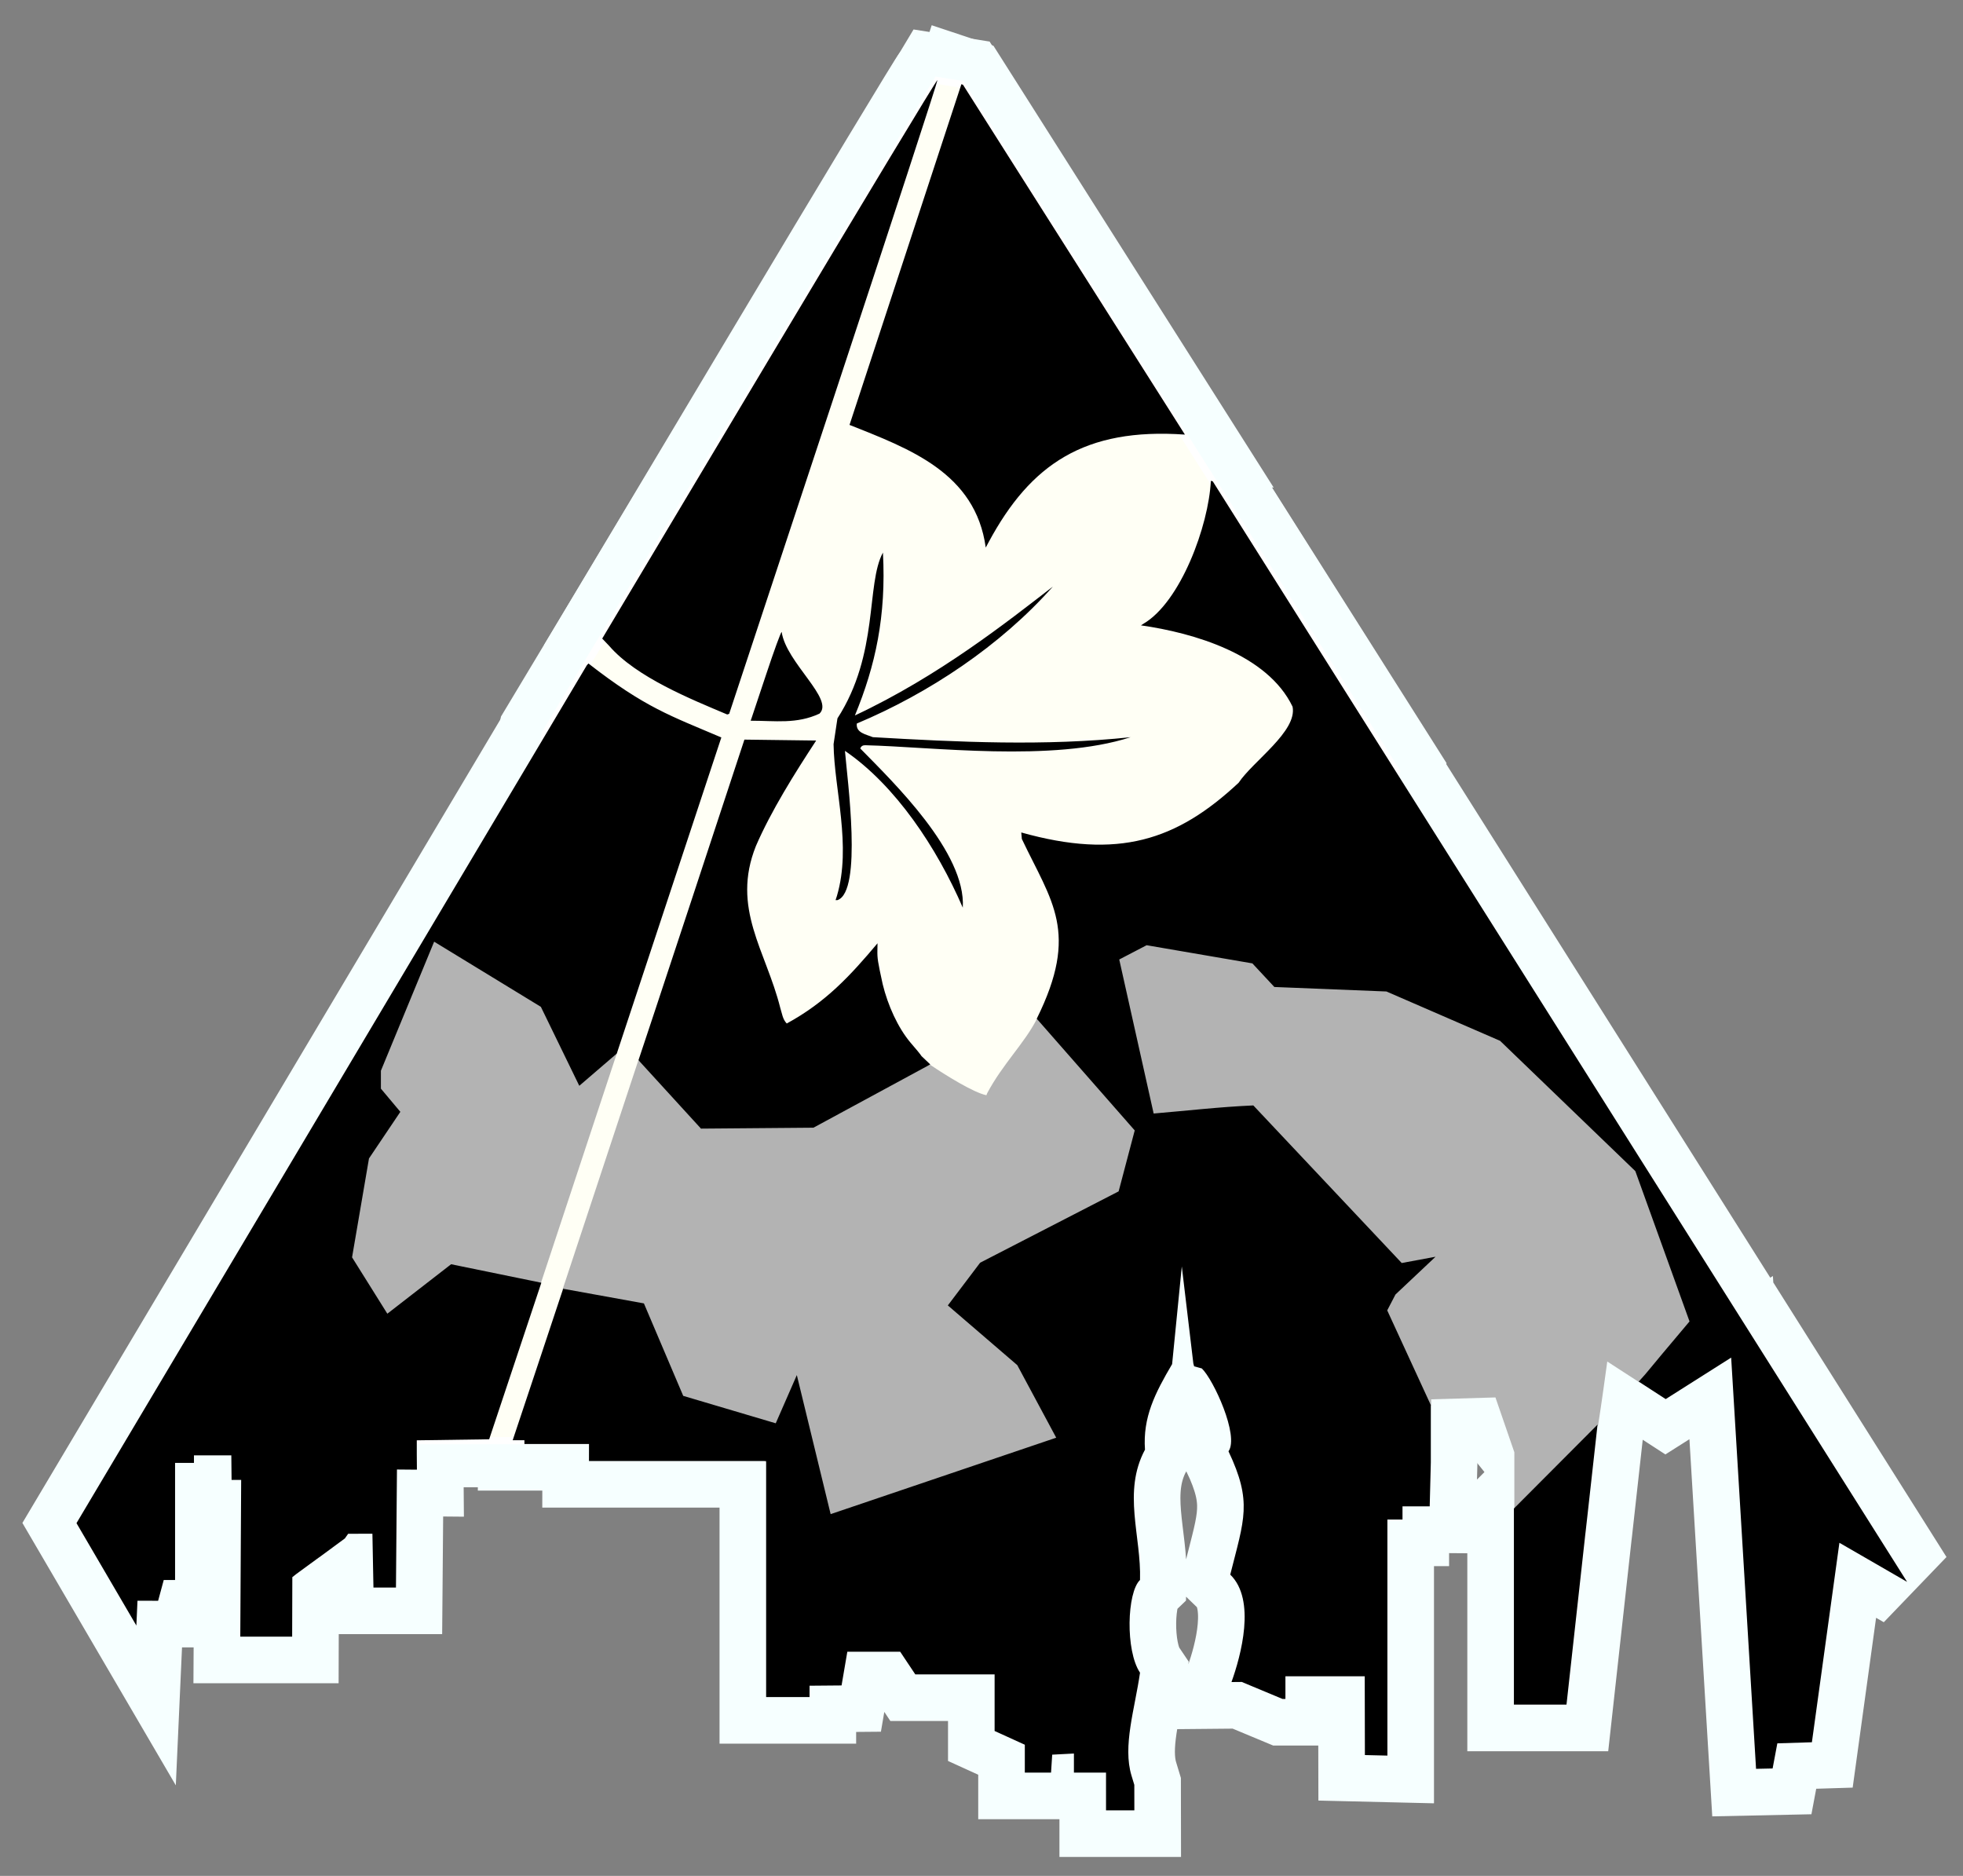 <?xml version="1.0" encoding="UTF-8" standalone="no"?>
<!-- Created with Inkscape (http://www.inkscape.org/) -->

<svg
   xmlns:dc="http://purl.org/dc/elements/1.1/"
   xmlns:cc="http://creativecommons.org/ns#"
   xmlns:rdf="http://www.w3.org/1999/02/22-rdf-syntax-ns#"
   xmlns:svg="http://www.w3.org/2000/svg"
   xmlns="http://www.w3.org/2000/svg"
   xmlns:sodipodi="http://sodipodi.sourceforge.net/DTD/sodipodi-0.dtd"
   xmlns:inkscape="http://www.inkscape.org/namespaces/inkscape"
   width="73.772mm"
   height="70.493mm"
   viewBox="0 0 73.772 70.493"
   version="1.1"
   id="svg8"
   inkscape:version="0.92.5 (2060ec1f9f, 2020-04-08)"
   sodipodi:docname="logo_prism2.svg">
  <rect x="0" y="0" width="73.772" height="70.493" fill="#808080" stroke="none"/>
  <defs
     id="defs2">
    <clipPath
       id="clipPath293"
       clipPathUnits="userSpaceOnUse">
      <path
         inkscape:connector-curvature="0"
         id="path295"
         d="m -212.981,172.466 -41.984,84.901 8.331,96.992 93.422,-13.686 35.703,32.132 48.05,1.997 15.025,50.367 76.761,-4.165 59.504,-65.455 -27.372,-46.413 41.653,-41.653 c 0,0 59.504,22.612 60.099,24.992 0.595,2.38 44.628,85.686 44.628,85.686 l 23.207,22.017 17.851,24.992 L 347.219,320.442 286.525,182.987 c 0,0 -107.703,-10.116 -111.273,-10.116 -3.57,0 -88.884,1.089 -88.884,1.089 l -28.34,11.407 -96.992,36.893 c 0,0 -62.48,3.57 -65.455,4.165 -2.975,0.595 -44.033,-21.422 -44.033,-21.422 l -45.818,-32.727 -18.711,0.19 v 0"
         style="fill:none;stroke:#000000;stroke-width:0.595px;stroke-linecap:butt;stroke-linejoin:miter;stroke-opacity:1" />
    </clipPath>
    <clipPath
       id="clipPath299"
       clipPathUnits="userSpaceOnUse">
      <path
         inkscape:connector-curvature="0"
         id="path301"
         d="m 245.444,204.775 37.868,51.753 22.3,29.032 20.196,49.229 c 0,0 -22.3,43.338 -25.246,45.021 -2.945,1.683 -58.667,45.359 -58.667,45.359 0,0 -44.969,-16.569 -54.372,-9.926 -9.403,6.643 -167.608,0.752 -174.341,0.752 -6.732,0 -88.78,4.208 -94.25,4.208 -5.47,0 -96.354,-63.955 -107.714,-63.955 -11.361,0 -89.622,-51.753 -89.622,-55.961 0,-4.208 5.049,-111.08 10.94,-113.605 5.891,-2.525 44.6,-35.344 46.284,-36.185 1.683,-0.842 102.665,18.934 105.19,20.617 2.525,1.683 93.409,24.404 114.026,13.044 C 18.654,172.798 66.2,149.235 75.878,149.235 c 9.677,0 74.474,11.781 79.524,14.727 5.049,2.945 50.491,15.147 58.906,21.879 8.415,6.732 31.136,18.934 31.136,18.934 z"
         style="fill:none;stroke:#000000;stroke-width:0.595px;stroke-linecap:butt;stroke-linejoin:miter;stroke-opacity:1" />
    </clipPath>
    <clipPath
       id="clipPath313"
       clipPathUnits="userSpaceOnUse">
      <path
         inkscape:connector-curvature="0"
         id="path315"
         d="m 293.118,357.291 -17.294,18.073 -35.142,35.249 -34.909,-43.448 -29.331,-46.127 -58.909,-52.661 c 0,0 -52.066,36 -51.769,40.165 0.298,4.165 8.033,83.306 3.868,86.281 -4.165,2.975 -89.554,38.083 -96.695,38.083 -7.141,0 -46.438,-42.256 -46.438,-42.256 l -49.959,-27.364 -35.33,-45.007 -9.146,-2.525 -81.376,32.061 -5.058,-36.893 7.438,-60.694 c 0,0 5.355,-30.942 6.843,-32.132 1.488,-1.19 31.835,-56.827 31.835,-56.827 l 72.006,58.207 9.115,2.791 42.945,11.301 c 0,0 45.223,-3.868 47.603,-3.868 2.38,0 32.058,-5.661 32.058,-5.661 L 40.202,204.833 80.342,160.673 222.855,192.21 c 0,0 39.273,39.273 40.463,40.463 1.19,1.19 38.083,45.223 38.083,45.223 l 18.446,51.471 -16.364,27.074 -10.365,0.849 v 0"
         style="fill:none;stroke:#000000;stroke-width:0.595px;stroke-linecap:butt;stroke-linejoin:miter;stroke-opacity:1" />
    </clipPath>
    <clipPath
       id="clipPath313-5"
       clipPathUnits="userSpaceOnUse">
      <path
         inkscape:connector-curvature="0"
         id="path315-3"
         d="m 293.118,357.291 -17.294,18.073 -35.142,35.249 -34.909,-43.448 -29.331,-46.127 -58.909,-52.661 c 0,0 -52.066,36 -51.769,40.165 0.298,4.165 8.033,83.306 3.868,86.281 -4.165,2.975 -89.554,38.083 -96.695,38.083 -7.141,0 -46.438,-42.256 -46.438,-42.256 l -49.959,-27.364 -35.33,-45.007 -9.146,-2.525 -81.376,32.061 -5.058,-36.893 7.438,-60.694 c 0,0 5.355,-30.942 6.843,-32.132 1.488,-1.19 31.835,-56.827 31.835,-56.827 l 72.006,58.207 9.115,2.791 42.945,11.301 c 0,0 45.223,-3.868 47.603,-3.868 2.38,0 32.058,-5.661 32.058,-5.661 L 40.202,204.833 80.342,160.673 222.855,192.21 c 0,0 39.273,39.273 40.463,40.463 1.19,1.19 38.083,45.223 38.083,45.223 l 18.446,51.471 -16.364,27.074 -10.365,0.849 v 0"
         style="fill:none;stroke:#000000;stroke-width:0.595px;stroke-linecap:butt;stroke-linejoin:miter;stroke-opacity:1" />
    </clipPath>
    <clipPath
       clipPathUnits="userSpaceOnUse"
       id="clipPath293-9">
      <path
         style="fill:none;stroke:#000000;stroke-width:0.595px;stroke-linecap:butt;stroke-linejoin:miter;stroke-opacity:1"
         d="m -212.981,172.466 -41.984,84.901 8.331,96.992 93.422,-13.686 35.703,32.132 48.05,1.997 15.025,50.367 76.761,-4.165 59.504,-65.455 -27.372,-46.413 41.653,-41.653 c 0,0 59.504,22.612 60.099,24.992 0.595,2.38 44.628,85.686 44.628,85.686 l 23.207,22.017 17.851,24.992 L 347.219,320.442 286.525,182.987 c 0,0 -107.703,-10.116 -111.273,-10.116 -3.57,0 -88.884,1.089 -88.884,1.089 l -28.34,11.407 -96.992,36.893 c 0,0 -62.48,3.57 -65.455,4.165 -2.975,0.595 -44.033,-21.422 -44.033,-21.422 l -45.818,-32.727 -18.711,0.19 v 0"
         id="path295-3"
         inkscape:connector-curvature="0" />
    </clipPath>
    <clipPath
       clipPathUnits="userSpaceOnUse"
       id="clipPath299-1">
      <path
         style="fill:none;stroke:#000000;stroke-width:0.595px;stroke-linecap:butt;stroke-linejoin:miter;stroke-opacity:1"
         d="m 245.444,204.775 37.868,51.753 22.3,29.032 20.196,49.229 c 0,0 -22.3,43.338 -25.246,45.021 -2.945,1.683 -58.667,45.359 -58.667,45.359 0,0 -44.969,-16.569 -54.372,-9.926 -9.403,6.643 -167.608,0.752 -174.341,0.752 -6.732,0 -88.78,4.208 -94.25,4.208 -5.47,0 -96.354,-63.955 -107.714,-63.955 -11.361,0 -89.622,-51.753 -89.622,-55.961 0,-4.208 5.049,-111.08 10.94,-113.605 5.891,-2.525 44.6,-35.344 46.284,-36.185 1.683,-0.842 102.665,18.934 105.19,20.617 2.525,1.683 93.409,24.404 114.026,13.044 C 18.654,172.798 66.2,149.235 75.878,149.235 c 9.677,0 74.474,11.781 79.524,14.727 5.049,2.945 50.491,15.147 58.906,21.879 8.415,6.732 31.136,18.934 31.136,18.934 z"
         id="path301-9"
         inkscape:connector-curvature="0" />
    </clipPath>
    <clipPath
       clipPathUnits="userSpaceOnUse"
       id="clipPath313-4">
      <path
         style="fill:none;stroke:#000000;stroke-width:0.595px;stroke-linecap:butt;stroke-linejoin:miter;stroke-opacity:1"
         d="m 293.118,357.291 -17.294,18.073 -35.142,35.249 -34.909,-43.448 -29.331,-46.127 -58.909,-52.661 c 0,0 -52.066,36 -51.769,40.165 0.298,4.165 8.033,83.306 3.868,86.281 -4.165,2.975 -89.554,38.083 -96.695,38.083 -7.141,0 -46.438,-42.256 -46.438,-42.256 l -49.959,-27.364 -35.33,-45.007 -9.146,-2.525 -81.376,32.061 -5.058,-36.893 7.438,-60.694 c 0,0 5.355,-30.942 6.843,-32.132 1.488,-1.19 31.835,-56.827 31.835,-56.827 l 72.006,58.207 9.115,2.791 42.945,11.301 c 0,0 45.223,-3.868 47.603,-3.868 2.38,0 32.058,-5.661 32.058,-5.661 L 40.202,204.833 80.342,160.673 222.855,192.21 c 0,0 39.273,39.273 40.463,40.463 1.19,1.19 38.083,45.223 38.083,45.223 l 18.446,51.471 -16.364,27.074 -10.365,0.849 v 0"
         id="path315-7"
         inkscape:connector-curvature="0" />
    </clipPath>
    <clipPath
       clipPathUnits="userSpaceOnUse"
       id="clipPath313-5-8">
      <path
         style="fill:none;stroke:#000000;stroke-width:0.595px;stroke-linecap:butt;stroke-linejoin:miter;stroke-opacity:1"
         d="m 293.118,357.291 -17.294,18.073 -35.142,35.249 -34.909,-43.448 -29.331,-46.127 -58.909,-52.661 c 0,0 -52.066,36 -51.769,40.165 0.298,4.165 8.033,83.306 3.868,86.281 -4.165,2.975 -89.554,38.083 -96.695,38.083 -7.141,0 -46.438,-42.256 -46.438,-42.256 l -49.959,-27.364 -35.33,-45.007 -9.146,-2.525 -81.376,32.061 -5.058,-36.893 7.438,-60.694 c 0,0 5.355,-30.942 6.843,-32.132 1.488,-1.19 31.835,-56.827 31.835,-56.827 l 72.006,58.207 9.115,2.791 42.945,11.301 c 0,0 45.223,-3.868 47.603,-3.868 2.38,0 32.058,-5.661 32.058,-5.661 L 40.202,204.833 80.342,160.673 222.855,192.21 c 0,0 39.273,39.273 40.463,40.463 1.19,1.19 38.083,45.223 38.083,45.223 l 18.446,51.471 -16.364,27.074 -10.365,0.849 v 0"
         id="path315-3-4"
         inkscape:connector-curvature="0" />
    </clipPath>
    <clipPath
       clipPathUnits="userSpaceOnUse"
       id="clipPath313-5-8-0">
      <path
         style="fill:none;stroke:#000000;stroke-width:0.595px;stroke-linecap:butt;stroke-linejoin:miter;stroke-opacity:1"
         d="m 293.118,357.291 -17.294,18.073 -35.142,35.249 -34.909,-43.448 -29.331,-46.127 -58.909,-52.661 c 0,0 -52.066,36 -51.769,40.165 0.298,4.165 8.033,83.306 3.868,86.281 -4.165,2.975 -89.554,38.083 -96.695,38.083 -7.141,0 -46.438,-42.256 -46.438,-42.256 l -49.959,-27.364 -35.33,-45.007 -9.146,-2.525 -81.376,32.061 -5.058,-36.893 7.438,-60.694 c 0,0 5.355,-30.942 6.843,-32.132 1.488,-1.19 31.835,-56.827 31.835,-56.827 l 72.006,58.207 9.115,2.791 42.945,11.301 c 0,0 45.223,-3.868 47.603,-3.868 2.38,0 32.058,-5.661 32.058,-5.661 L 40.202,204.833 80.342,160.673 222.855,192.21 c 0,0 39.273,39.273 40.463,40.463 1.19,1.19 38.083,45.223 38.083,45.223 l 18.446,51.471 -16.364,27.074 -10.365,0.849 v 0"
         id="path315-3-4-6"
         inkscape:connector-curvature="0" />
    </clipPath>
  </defs>
  <sodipodi:namedview
     id="base"
     pagecolor="#ffffff"
     bordercolor="#666666"
     borderopacity="1.0"
     inkscape:pageopacity="0.0"
     inkscape:pageshadow="2"
     inkscape:zoom="2.8"
     inkscape:cx="-50.116829"
     inkscape:cy="151.6454"
     inkscape:document-units="mm"
     inkscape:current-layer="layer1"
     showgrid="false"
     fit-margin-top="0"
     fit-margin-left="0"
     fit-margin-right="0"
     fit-margin-bottom="0"
     inkscape:window-width="1848"
     inkscape:window-height="1016"
     inkscape:window-x="72"
     inkscape:window-y="27"
     inkscape:window-maximized="1" />
  <g
     inkscape:label="Layer 1"
     inkscape:groupmode="layer"
     id="layer1"
     transform="translate(-3.638,-1.154)">
    <g
       id="layer1-3-3"
       inkscape:label="Layer 1"
       transform="translate(-22.519,-69.074)"
       style="stroke:#f6ffff;stroke-width:3.5;stroke-miterlimit:4;stroke-dasharray:none;stroke-opacity:1">
      <g
         transform="translate(22.583,69.29)"
         id="layer1-36-2"
         inkscape:label="Layer 1"
         style="stroke:#f6ffff;stroke-width:3.5;stroke-miterlimit:4;stroke-dasharray:none;stroke-opacity:1">
        <g
           transform="translate(-22.519,-68.129)"
           inkscape:label="Layer 1"
           id="layer1-3-1-0"
           style="stroke:#f6ffff;stroke-width:3.5;stroke-miterlimit:4;stroke-dasharray:none;stroke-opacity:1">
          <g
             id="g21-6"
             transform="matrix(0.445,0,0,0.445,68.038,71.244)"
             style="stroke:#f6ffff;stroke-width:7.871;stroke-miterlimit:4;stroke-dasharray:none;stroke-opacity:1">
            <path
               inkscape:connector-curvature="0"
               id="path4633-1"
               d="m -59.06,116.764 19.793,-1.5e-4 L 21.143,71.232 23.697,60.262 -13.058,2.225 v 0 L -15.101,1.9 -48.208,57.031 -59.06,116.764 Z"
               style="fill:#fffff5;fill-opacity:1;stroke:#f6ffff;stroke-width:7.871;stroke-linecap:butt;stroke-linejoin:miter;stroke-miterlimit:4;stroke-dasharray:none;stroke-opacity:1" />
            <g
               transform="matrix(0.45,0,0,0.45,-61.451,-19.326)"
               id="g4516-7-5"
               style="stroke:#f6ffff;stroke-width:17.488;stroke-miterlimit:4;stroke-dasharray:none;stroke-opacity:1">
              <path
                 style="fill:#b3b3b3;stroke:#f6ffff;stroke-width:39.153;stroke-miterlimit:4;stroke-dasharray:none;stroke-opacity:1"
                 d="m 69.31,529.493 v -7.934 h -6.744 -6.744 v -4.007 -4.007 l -4.562,0.238 -4.562,0.238 -0.242,3.769 -0.242,3.769 h -5.51 -5.51 v -5.853 -5.853 l -0.996,-0.827 c -0.548,-0.455 -1.976,-1.073 -3.174,-1.373 -1.198,-0.301 -2.177,-0.903 -2.177,-1.339 v -0.792 l -1.19,0.457 -1.19,0.457 v -0.682 c 0,-0.375 -0.893,-0.906 -1.983,-1.18 l -1.983,-0.498 V 492.188 480.302 H 5.838 -10.823 v -2.777 -2.777 h -3.174 -3.174 v -1.983 -1.983 h -11.107 -11.107 v 1.643 c 0,0.904 -0.536,2.179 -1.19,2.834 l -1.19,1.19 v 7.084 7.084 h -1.19 c -0.655,0 -1.19,-0.357 -1.19,-0.793 0,-0.436 -0.714,-0.793 -1.587,-0.793 h -1.587 v -1.983 -1.983 h -3.967 -3.967 v 2.38 2.38 h -1.927 c -1.06,0 -2.462,0.536 -3.117,1.19 -0.655,0.655 -1.42,1.19 -1.7,1.19 -0.281,0 -1.046,-0.536 -1.7,-1.19 l -1.19,-1.19 h -4.307 -4.307 v -49.587 -49.587 h -37.493 -36.941 l -0.018,-3.583 0.034,-3.557 h -13.568 -13.568 v -0.793 -0.793 h -2.446 -2.446 l 0.352,-0.992 c 0.194,-0.545 22.091,-66.772 48.661,-147.17 l 48.309,-146.179 15.074,0.195 15.074,0.195 0.22,1.587 0.22,1.587 -1.829,1.983 c -1.006,1.091 -2.603,3.082 -3.549,4.425 -0.946,1.343 -3.078,3.874 -4.738,5.624 -4.895,5.16 -6.589,7.191 -6.589,7.898 0,0.366 -1.223,2.648 -2.718,5.07 -1.495,2.422 -2.962,5.375 -3.26,6.561 -0.298,1.187 -0.86,2.157 -1.249,2.157 h -0.707 v 2.459 c 0,1.352 -0.503,3.584 -1.117,4.959 -1.672,3.742 -2.233,8.539 -2.336,19.955 -0.1,11.144 0.531,17.434 1.919,19.105 l -0.425,1.54 0.79,0.345 -0.512,0.828 h 0.825 c 0.454,0 1.06,0.982 1.346,2.182 0.287,1.2 0.902,2.663 1.367,3.251 0.465,0.588 0.955,1.789 1.09,2.67 0.134,0.88 0.742,2.541 1.351,3.691 1.469,2.775 3.239,8.073 4.804,14.381 0.703,2.832 1.607,5.48 2.01,5.882 l 0.732,0.732 4.987,-3.056 c 5.332,-3.267 10.123,-6.809 13.124,-9.701 1.019,-0.982 2.229,-1.785 2.688,-1.785 1.088,0 13.373,-12.497 13.373,-13.603 0,-0.465 0.891,-1.904 1.98,-3.199 l 1.98,-2.353 -0.052,3.032 c -0.057,3.31 0.158,4.674 2.223,14.139 1.338,8.286 6.594,18.639 11.721,24.599 2.182,2.487 4.252,5.022 4.601,5.631 1.337,1.331 2.43,2.488 3.639,3.489 6.765,4.544 18.212,11.66 23.6,12.768 l 0.342,-0.868 c 6.485,-12.217 15.713,-21.043 20.804,-31.081 1.263,-2.575 2.155,-4.717 2.155,-5.448 0,-0.68 0.344,-1.581 0.765,-2.002 0.661,-0.661 1.649,-4.598 3.581,-14.27 0.257,-1.287 0.63,-5.375 0.83,-9.084 l 0.362,-6.744 -1.211,-5.95 c -0.666,-3.273 -1.767,-7.698 -2.445,-9.834 -0.679,-2.136 -1.402,-4.813 -1.608,-5.95 -0.206,-1.137 -1.023,-2.781 -1.817,-3.654 -0.794,-0.873 -2.064,-2.836 -2.822,-4.364 -0.758,-1.527 -1.92,-3.394 -2.581,-4.149 -0.661,-0.755 -1.313,-2.598 -1.447,-4.097 l -0.245,-2.725 2.226,0.638 c 1.224,0.351 3.079,1.097 4.121,1.658 1.043,0.561 3.145,1.294 4.673,1.629 4.264,0.937 9.743,2.427 11.504,3.13 1.982,0.791 8.385,1.735 13.091,1.93 6.86,0.284 18.154,-2.692 25.389,-6.69 2.4,-1.326 4.899,-2.655 5.554,-2.953 0.655,-0.298 2.035,-1.191 3.068,-1.983 1.033,-0.793 2.173,-1.259 2.533,-1.036 0.36,0.222 3.799,-2.606 7.642,-6.286 3.843,-3.68 9.032,-8.597 11.531,-10.928 2.499,-2.331 5.303,-5.666 6.231,-7.411 0.929,-1.745 2.187,-3.459 2.796,-3.808 0.609,-0.349 1.107,-0.958 1.107,-1.352 0,-0.946 3.83,-4.757 4.78,-4.757 0.408,0 1.51,-1.517 2.451,-3.372 0.94,-1.855 1.95,-3.55 2.244,-3.769 0.294,-0.218 1.139,-1.279 1.877,-2.358 2.458,-3.591 1.472,-7.233 -3,-11.082 -1.298,-1.117 -2.927,-2.566 -3.62,-3.221 -1.108,-1.045 -8.516,-7.235 -10.682,-8.924 -2.587,-2.018 -7.47,-4.899 -9.508,-5.61 -1.303,-0.454 -3.066,-1.476 -3.919,-2.27 -0.853,-0.794 -2.296,-1.444 -3.208,-1.444 -0.912,0 -2.38,-0.506 -3.263,-1.125 -0.883,-0.618 -3.015,-1.379 -4.739,-1.69 -1.723,-0.311 -3.49,-0.838 -3.926,-1.171 -0.436,-0.333 -2.4,-0.81 -4.364,-1.061 -1.964,-0.251 -5.534,-0.736 -7.934,-1.077 l -4.364,-0.621 0.992,-0.642 c 0.545,-0.353 0.992,-0.442 0.992,-0.198 0,0.244 0.714,-0.271 1.587,-1.143 0.873,-0.873 1.587,-1.926 1.587,-2.341 0,-0.415 1.437,-2.289 3.193,-4.165 1.756,-1.876 4.067,-4.66 5.136,-6.188 1.932,-2.761 8.642,-15.746 8.699,-16.834 0.016,-0.313 0.616,-1.254 1.333,-2.092 0.717,-0.837 1.551,-2.989 1.854,-4.782 0.303,-1.793 0.877,-3.461 1.275,-3.707 0.398,-0.246 0.724,-1.521 0.724,-2.833 0,-1.312 0.332,-3.006 0.738,-3.764 0.406,-0.758 0.855,-3.774 0.998,-6.701 l 0.26,-5.322 0.787,0.193 c 0.716,0.175 290.396,458.884 291.333,461.326 l 0.402,1.047 H 405.074 c -0.442,0 -6.781,-3.756 -14.087,-8.346 -7.306,-4.59 -13.403,-8.226 -13.549,-8.08 -0.146,0.146 -0.601,4.131 -1.012,8.856 l -0.746,8.59 -0.709,0.481 c -0.39,0.265 -1.121,4.23 -1.625,8.812 -2.098,19.068 -2.892,25.013 -3.392,25.389 -0.629,0.472 -1.3,5.838 -2.288,18.291 -0.4,5.042 -0.965,10.117 -1.257,11.277 l -0.529,2.11 -7.26,0.227 -7.26,0.227 -0.259,2.38 c -0.143,1.309 -0.589,2.719 -0.992,3.134 -0.403,0.415 -0.732,1.537 -0.732,2.494 v 1.74 l -1.255,0.482 c -0.69,0.265 -2.255,0.482 -3.478,0.482 h -2.223 l -0.581,-15.868 c -0.319,-8.727 -0.828,-15.868 -1.131,-15.868 -0.303,0 -1.393,-17.048 -2.424,-37.884 -1.031,-20.836 -2.117,-38.063 -2.413,-38.281 -0.296,-0.218 -0.78,-5.038 -1.074,-10.711 -0.294,-5.673 -1.043,-20.132 -1.664,-32.132 -0.621,-12 -1.148,-21.908 -1.17,-22.017 -0.13,-0.633 -2.47,-0.036 -3.364,0.858 -0.581,0.581 -1.992,1.291 -3.135,1.578 l -2.079,0.522 -0.417,1.595 -0.417,1.595 h -1.291 c -0.71,0 -2.439,1.072 -3.843,2.383 -1.404,1.311 -3.27,3.059 -4.147,3.885 -0.878,0.826 -3.22,2.291 -5.205,3.256 l -3.61,1.754 -24.755,-16.038 c -4.872,35.703 -3.944,24.908 -4.872,35.703 -1.032,12 -2.107,21.997 -2.388,22.215 -0.282,0.218 -1.357,10.572 -2.39,23.008 -1.033,12.436 -2.118,22.79 -2.411,23.008 -0.294,0.218 -0.753,3.431 -1.02,7.141 -1.338,18.549 -2.313,28.408 -3.04,30.744 l -0.803,2.579 h -11.046 -11.046 v -53.157 -53.157 c -7.934,-23.008 0,0 -7.934,-23.008 l -26.975,0.793 v 25.389 25.389 h -1.587 -1.587 v -2.777 -2.777 h -4.364 -4.364 v 2.777 2.777 h -3.174 -3.174 v 49.587 49.587 h -4.318 -4.318 l -0.304,3.372 c -0.167,1.855 -0.366,-5.643 -0.442,-16.661 l -0.139,-20.033 -7.339,-0.009 c -4.036,-0.008 -8.678,-0.23 -10.314,-0.5 l -2.975,-0.492 v 1.294 1.294 h -1.19 c -0.655,0 -1.19,-0.357 -1.19,-0.793 v -0.793 h -5.157 -5.157 v 4.76 4.76 h -1.222 c -1.347,0 -7.669,-3.035 -8.299,-3.984 -0.723,-1.089 -6.503,-3.156 -8.824,-3.156 h -2.283 v 1.983 1.983 h -1.587 -1.587 v -1.031 c 0,-0.567 0.33,-1.371 0.733,-1.785 0.403,-0.415 1.704,-4.143 2.889,-8.286 l 2.156,-7.533 -0.436,-11.934 -0.436,-11.934 -1.833,-3.145 c -1.008,-1.73 -2.112,-3.264 -2.454,-3.41 -1.015,-0.432 -0.707,-3.041 0.475,-4.021 0.603,-0.5 1.919,-3.757 2.925,-7.238 1.006,-3.48 2.119,-6.328 2.474,-6.328 h 0.645 v -9.521 -9.521 h -0.793 c -0.436,0 -0.793,-0.724 -0.793,-1.609 0,-0.885 -1.276,-4.299 -2.836,-7.586 l -2.836,-5.977 1.333,-2.035 1.333,-2.035 -0.311,-5.5 -0.311,-5.5 -0.881,-0.548 c -0.485,-0.302 -1.602,-2.746 -2.482,-5.432 -1.751,-5.342 -3.352,-8.241 -6.393,-11.58 l -1.987,-2.182 h -1.495 c -0.822,0 -1.962,-0.467 -2.532,-1.037 l -1.037,-1.037 -0.47,-6.302 c -0.259,-3.466 -0.903,-11.746 -1.431,-18.401 l -0.961,-12.099 h -0.648 c -0.357,0 -0.648,-0.893 -0.648,-1.983 0,-1.091 -0.311,-1.983 -0.692,-1.983 -0.781,0 -1.397,3.311 -2.176,11.703 l -0.534,5.752 h -0.679 -0.679 v 11.783 11.783 l -1.965,3.695 c -1.081,2.032 -2.663,4.674 -3.517,5.87 -0.854,1.196 -2.677,5.567 -4.053,9.712 l -2.501,7.537 0.316,4.562 0.316,4.562 h -0.583 c -0.32,0 -0.834,1.16 -1.142,2.579 -0.308,1.418 -0.813,2.757 -1.123,2.975 -0.31,0.218 -1.158,2.791 -1.884,5.717 l -1.32,5.32 v 6.825 c 0,7.972 1.239,17.233 2.759,20.617 1.263,2.813 1.427,3.785 1.302,7.736 l -0.094,2.975 h -1.19 -1.19 v 2.221 c 0,1.222 -0.409,2.631 -0.91,3.131 l -0.91,0.91 -0.359,5.794 -0.359,5.794 1.301,9.904 1.301,9.904 1.158,0.648 1.158,0.648 v 5.118 5.118 h -1.175 -1.175 l -0.458,2.182 c -0.252,1.2 -0.794,3.679 -1.205,5.508 -0.411,1.83 -0.748,7.396 -0.748,12.37 v 9.043 l 1.182,3.895 1.181,3.895 0.009,5.355 0.009,5.355 H 75.26 69.31 V 529.493 Z M -293.6,461.104 c -0.293,-1.832 -0.501,-16.202 -0.461,-31.934 0.039,-15.732 0.055,-29.05 0.035,-29.595 l -0.037,-0.992 h -1.587 -1.587 v -3.902 c 0,-2.146 -0.217,-4.467 -0.482,-5.157 l -0.482,-1.255 h -7.849 -7.849 v 1.587 1.587 h -3.967 -3.967 v 24.595 24.595 h -2.38 -2.38 v 1.587 1.587 h -1.19 -1.19 v 1.522 c 0,0.837 -0.217,2.087 -0.482,2.777 l -0.482,1.255 h -3.846 -3.846 l -0.235,5.207 -0.235,5.207 -12.578,-21.512 -12.578,-21.512 0.365,-1.348 c 25.654,-23.661 212.828,-357.737 214.072,-359.089 l 0.658,-0.715 10.155,6.741 c 5.585,3.707 13.362,8.656 17.283,10.996 l 7.128,4.255 9.847,3.603 9.847,3.603 0.723,1.19 0.723,1.19 -48.67,147.174 -48.67,147.174 -15.243,0.215 -15.243,0.215 v 5.892 5.892 l -4.165,0.24 -4.165,0.24 -0.21,24.793 -0.21,24.793 h -4.727 -4.727 l -0.22,-11.306 -0.22,-11.306 -5.095,0.013 -5.095,0.013 -0.326,0.978 c -0.179,0.538 -0.653,0.978 -1.053,0.978 -0.4,0 -1.419,0.625 -2.264,1.388 -1.838,1.661 -3.457,2.885 -10.761,8.132 -3.055,2.195 -6.341,4.61 -7.302,5.367 l -1.748,1.377 -0.037,12.496 -0.037,12.496 h -10.213 -10.213 z M 7.167,152.999 c -1.374,-5.567 -3.284,-9.985 -6.504,-15.045 -2.155,-3.386 -4.345,-7.875 -4.345,-8.905 0,-0.344 -1.601,-2.409 -3.558,-4.587 -1.957,-2.179 -3.563,-4.378 -3.57,-4.887 -0.023,-1.729 -24.808,-25.517 -27.684,-26.572 l -1.887,-0.692 0.43,2.194 c 0.237,1.207 0.883,8.298 1.436,15.759 l 1.005,13.565 -0.877,8.65 c -1.441,14.212 -3.337,22.534 -5.136,22.534 h -0.808 l 0.584,-1.785 c 1.612,-4.931 2.653,-30.364 1.819,-44.444 l -0.459,-7.749 -0.87,-1.049 c -1.107,-1.334 -1.926,-6.739 -1.916,-12.654 l 0.007,-4.606 1.669,-1.169 1.669,-1.169 0.538,-2.952 c 0.498,-2.735 5.094,-12.295 6.74,-14.02 0.396,-0.415 0.719,-1.495 0.719,-2.402 0,-0.907 0.488,-2.353 1.085,-3.213 1.495,-2.157 3.449,-9.339 4.096,-15.053 0.296,-2.618 1.035,-8.152 1.642,-12.298 0.606,-4.145 1.105,-10.462 1.107,-14.036 l 0.005,-6.499 0.736,-0.455 0.736,-0.455 0.404,1.4 c 0.709,2.457 0.806,9.939 0.207,16.078 -0.319,3.273 -0.688,10.421 -0.82,15.886 l -0.239,9.936 -4.489,9.232 c -2.469,5.078 -5.018,10.733 -5.665,12.566 l -1.176,3.334 2.039,-1.336 c 1.121,-0.735 2.637,-1.46 3.368,-1.612 2.244,-0.466 11.893,-5.077 12.425,-5.937 0.275,-0.446 2.355,-1.723 4.62,-2.839 6.092,-3.001 9.065,-4.838 15.227,-9.411 3.055,-2.267 8.945,-6.382 13.091,-9.144 4.145,-2.762 8.449,-5.867 9.564,-6.898 1.115,-1.032 2.465,-1.876 3,-1.876 0.535,0 1.179,-0.536 1.43,-1.19 0.251,-0.655 0.794,-1.19 1.207,-1.19 0.413,0 4.24,-2.856 8.505,-6.347 4.265,-3.491 8.174,-6.347 8.686,-6.347 1.977,0 0.73,1.609 -4.404,5.684 -2.934,2.328 -6.507,5.305 -7.94,6.614 -1.433,1.309 -2.921,2.38 -3.308,2.38 -0.665,0 -5.886,3.851 -11.435,8.435 -1.39,1.149 -3.631,2.755 -4.978,3.57 -4.979,3.011 -9.189,5.97 -12.058,8.474 -1.62,1.415 -3.953,3.082 -5.184,3.706 -1.231,0.624 -3.052,1.948 -4.047,2.943 -0.995,0.995 -3.737,2.722 -6.093,3.837 -4.173,1.976 -5.589,2.704 -8.449,4.341 -1.409,0.807 -9.438,5.01 -12.688,6.642 l -1.779,0.893 -0.006,1.384 -0.006,1.384 3.372,1.479 3.372,1.479 8.727,0.1 c 4.8,0.055 13.574,0.611 19.497,1.235 l 10.77,1.135 25.726,-0.325 c 14.15,-0.179 27.155,-0.456 28.9,-0.617 1.745,-0.161 5.762,-0.566 8.926,-0.902 l 5.752,-0.61 v 0.897 c 0,0.493 -0.625,0.924 -1.388,0.957 -0.764,0.033 -2.102,0.217 -2.975,0.407 -2.517,0.55 -14.42,1.784 -22.215,2.303 -3.927,0.262 -8.926,0.618 -11.107,0.793 -2.182,0.175 -7.894,0.257 -12.694,0.184 -4.8,-0.074 -11.584,-0.053 -15.074,0.045 C 10.678,92.259 2.645,91.83 -3.682,91.207 -10.01,90.584 -18.935,90.045 -23.517,90.01 l -8.331,-0.064 -1.052,0.683 -1.052,0.683 3.035,2.933 c 1.669,1.613 6.986,6.753 11.816,11.42 4.829,4.668 9.467,9.558 10.306,10.867 0.839,1.309 2.635,3.853 3.99,5.652 1.355,1.8 3.991,6.262 5.857,9.917 1.866,3.655 3.882,7.206 4.48,7.891 0.911,1.044 1.631,3.656 2.986,10.831 0.101,0.533 0.431,1.217 0.735,1.521 0.304,0.304 0.552,1.742 0.552,3.197 v 2.645 H 9.126 c -0.374,0 -1.255,-2.334 -1.959,-5.186 z M -79.649,78.648 c 0.203,-0.545 3.002,-8.936 6.22,-18.645 3.219,-9.709 6.126,-17.653 6.46,-17.653 0.335,0 0.611,1.16 0.614,2.579 l 0.006,2.579 1.576,2.38 c 0.867,1.309 1.579,2.95 1.582,3.647 0.003,0.697 1.166,2.543 2.584,4.103 1.418,1.56 4.453,4.879 6.744,7.376 l 4.165,4.539 v 2.937 2.937 l -1.388,1.234 c -0.764,0.679 -2.817,1.625 -4.562,2.102 l -3.174,0.868 -10.597,0.005 -10.597,0.005 0.368,-0.992 z M -101.145,72.134 c -18.382,-9.067 -32.607,-17.962 -38.327,-23.967 l -2.896,-3.04 70.3,-117.722 c 38.665,-64.747 70.418,-117.369 70.562,-116.938 0.144,0.431 -19.49,60.521 -43.63,133.532 l -43.891,132.748 -0.825,0.275 c -0.454,0.151 -5.536,-2.049 -11.294,-4.889 z M 18.23,4.755 C 17.933,3.574 17.864,2.328 18.075,1.985 18.287,1.643 17.979,-0.461 17.391,-2.691 16.802,-4.92 16.488,-6.911 16.691,-7.115 c 0.204,-0.204 -0.908,-2.189 -2.47,-4.411 -1.562,-2.223 -2.57,-4.049 -2.24,-4.059 0.7,-0.02 -5.932,-6.184 -9.03,-8.392 -1.163,-0.829 -2.708,-2.043 -3.434,-2.698 -0.725,-0.655 -2.813,-2.367 -4.639,-3.806 l -3.321,-2.616 -3.967,-0.47 c -2.182,-0.258 -3.967,-0.777 -3.967,-1.153 0,-0.376 -0.842,-0.683 -1.871,-0.683 -1.8,0 -12.382,-5.056 -13.202,-6.308 -0.219,-0.335 -1.827,-1.094 -3.572,-1.686 -1.745,-0.592 -3.294,-1.149 -3.44,-1.238 -0.147,-0.089 10.367,-32.329 23.364,-71.644 l 23.631,-71.482 0.685,0.228 c 0.377,0.126 21.509,33.246 46.96,73.601 l 46.275,73.372 -1.942,0.256 c -1.068,0.141 -2.383,-0.111 -2.923,-0.559 -0.949,-0.787 -2.994,-1.195 -11.064,-2.206 l -3.811,-0.478 -6.107,0.984 c -8.551,1.378 -12.057,2.329 -12.057,3.27 v 0.81 l -0.774,-0.478 -0.774,-0.478 -2.995,1.556 c -1.647,0.856 -3.887,1.94 -4.978,2.409 -2.326,1.001 -4.656,2.45 -6.172,3.84 -0.595,0.545 -1.503,1.007 -2.017,1.025 -0.514,0.018 -1.828,1.144 -2.919,2.502 -1.091,1.357 -3.412,4.154 -5.157,6.214 -8.3,9.796 -9.775,11.681 -11.011,14.072 -0.73,1.412 -1.675,2.567 -2.101,2.567 -0.425,0 -0.774,0.446 -0.776,0.992 -0.002,0.545 -0.805,2.212 -1.785,3.703 -0.98,1.491 -2.354,3.78 -3.053,5.086 l -1.27,2.375 z"
                 id="path289-3-5"
                 inkscape:connector-curvature="0"
                 sodipodi:nodetypes="ccccccccccccccccscccsccccccccccccccsccccssscccccccssssccccccccccccccccsccccccccscsscsssscccscsccsccccssccccccccccsscsccccsccccccsccccccscccssssccccccsccscccsssssscccssscccccscccccsccccccccsccsccsccscccccccsscccccccccccccccccccccccccccccccccccccccccsscccccscscccccsccccccccsscccssccccccccccscccccsssccccccccscccsccccscccccsccccccccccccccscccccccccccccccsccccccccccccccccscccccccccccsccccccccccccccccccccccsscccccccccccsccsccscssccccsccccscsscsccccccscccccssccscscssscssccccscccccccccccscccsccscccsccccsscccccsscscccsscccccsccccccccccsscscsccscccssccssccsscscsccscccscssccccccccccsccccc"
                 clip-path="url(#clipPath313-5-8-0)"
                 transform="matrix(0.447,0,0,0.447,103.706,131.749)"
                 inkscape:export-xdpi="96"
                 inkscape:export-ydpi="96" />
              <path
                 style="fill:#000000;stroke:#f6ffff;stroke-width:17.488;stroke-miterlimit:4;stroke-dasharray:none;stroke-opacity:1"
                 d="m 134.664,368.26 v -3.544 h -3.012 -3.012 v -1.79 -1.79 l -2.038,0.106 -2.038,0.106 -0.108,1.683 -0.108,1.683 h -2.461 -2.461 v -2.615 -2.614 l -5.67,-2.581 v -5.309 -5.309 h -7.442 -7.442 c -2.835,-4.253 0,0 -2.835,-4.253 h -4.961 -4.961 c -1.082,6.328 2.8e-5,-10e-6 -1.082,6.328 l -6.006,0.051 v 1.063 1.063 c -4.303,0 3e-6,5e-5 -4.303,0 H 70.875 V 328.391 306.242 H 54.127 37.627 l 0.007,-3.189 H 25.513 v -0.354 -0.354 h -1.101 -1.101 c 9.467,-28.428 0.017,0 9.467,-28.428 l 15.161,2.748 7.377,17.352 17.363,5.148 3.958,-9.047 6.346,26.093 42.334,-14.343 -7.31,-13.619 -13.031,-11.204 6.06,-8.013 25.995,-13.391 3.018,-11.434 -18.388,-20.963 c 8.057,-16.272 2.795,-21.952 -2.797,-33.734 l -0.109,-1.217 c 18.197,5.1 29.155,1.539 40.795,-9.331 2.683,-4.041 11.049,-9.662 10.122,-14.275 -4.712,-9.837 -18.625,-13.862 -28.453,-15.26 l 0.443,-0.287 c 6.98,-4.063 12.263,-18.406 12.675,-26.832 l 0.352,0.086 130.311,206.53 c -12.703,-7.337 -1.8e-4,0 -12.703,-7.337 l -5.163,37.434 -3.243,0.101 -3.243,0.101 -0.886,4.718 -3.107,0.066 -4.671,-77.168 -12.288,7.784 -5.063,-3.282 c 2.468,-2.723 -8.9e-4,-0.004 9.536,-11.291 l -10.17,-28.207 -25.385,-24.453 -21.324,-9.256 -21.035,-0.844 -4.126,-4.43 -19.846,-3.408 -5.139,2.679 6.458,28.903 c 6.407,-0.537 12.268,-1.233 18.704,-1.519 l 27.852,29.573 6.346,-1.178 -7.515,7.082 -1.555,2.983 8.184,17.776 v 10.738 l -0.21,8.266 -1.207,-0.009 h -1.949 -1.949 v 1.24 1.24 h -1.418 -1.418 v 22.149 22.149 c -4.223,-0.1 -3e-5,1.6e-4 -4.223,-0.1 l -0.03,-14.785 c -14.884,4e-5 1.8e-4,1.6e-4 -14.884,-1.7e-4 -2e-5,4.253 -2e-5,1.6e-4 0,4.253 h -0.546 l -7.649,-3.189 -1.928,0.018 c 1.761,-4.892 4.655,-15.432 -0.232,-20.159 2.615,-10.407 4.181,-13.631 -0.33,-23.138 2.043,-2.913 -2.811,-13.441 -5,-15.549 l -1.447,-0.397 -0.148,-0.53 c -2.167,-18.21 -2e-5,1.7e-4 -2.167,-18.21 -1.817,18.323 0,0 -1.817,18.323 -3.224,5.471 -5.519,9.986 -5.093,16.053 -4.253,7.962 -0.671,16.228 -0.931,24.453 -2.456,2.325 -2.771,13.272 0,17.4 -0.996,6.886 -3.282,13.761 -1.599,19.311 l 0.528,1.74 0.004,2.392 0.004,2.392 h -2.658 -2.658 v -3.544 z m 76.548,-34.701 v -18.399 l 15.697,-15.745 c -5.829,52.544 2.319,-21.202 -5.829,52.544 h -4.934 -4.934 z M -27.645,309.786 h -1.8 l -0.048,-4.607 h -3.506 -3.506 v 0.709 0.709 h -1.772 -1.772 v 10.986 10.986 h -1.063 -1.063 c -1.055,3.9 2.9e-5,-1e-5 -1.055,3.9 -0.795,0 -0.662,-0.001 -2.156,-0.001 h -1.718 l -0.105,2.326 -0.105,2.326 c -11.236,-19.218 9e-6,9e-5 -11.236,-19.218 l 95.783,-160.998 0.294,-0.319 c 10.673,8.311 15.44,9.823 24.943,13.877 l -9.812,29.661 -9.812,29.661 -7.036,6.048 -7.21,-14.819 -20.028,-12.226 -9.993,24.218 v 1.681 1.681 l 3.65,4.351 -5.885,8.748 -3.177,18.556 6.62,10.578 11.969,-9.282 16.936,3.471 -9.795,29.378 -6.792,0.096 -6.792,0.096 v 2.632 l 0.024,2.878 c -3.745,-0.032 0,0 -3.745,-0.032 l -0.094,11.075 -0.094,11.075 h -2.112 -2.112 l -0.098,-5.05 -0.098,-5.05 -2.276,0.006 -2.276,0.006 -0.616,0.874 c -9.861,7.265 0,0 -9.08,6.65 l -0.781,0.615 -0.016,5.582 -0.016,5.582 h -4.562 -5.173 z m 74.564,-78.757 c 0.091,-0.255 4.63,-13.884 10.042,-30.305 l 9.839,-29.856 6.733,0.087 6.733,0.087 c -4.034,6.155 -8.46,13.205 -11.308,19.792 -4.677,11.684 1.882,19.657 4.564,30.351 0.333,1.035 0.447,2.176 1.225,2.955 7.336,-3.994 11.903,-8.955 17.033,-15.051 l -0.023,1.354 c -0.025,1.478 0.07,2.088 0.993,6.316 0.966,3.977 2.851,8.161 5.235,10.988 0.975,1.111 1.899,2.243 2.055,2.515 l 1.643,1.558 -21.923,11.872 -21.108,0.175 z m 38.75,-58.048 c 0.44,5.319 3.315,26.38 -1.403,28.007 h -0.361 l 0.261,-0.797 c 2.774,-9.424 -0.51,-19.912 -0.634,-28.468 l 0.728,-4.839 c 7.851,-12.165 5.312,-25.167 8.537,-31.114 0.633,11.903 -1.394,21.196 -5.261,30.567 15.833,-7.419 28.74,-17.694 37.146,-24.178 -9.875,11.133 -23.318,20.034 -36.79,25.693 -0.191,1.765 1.742,2.032 3.007,2.558 16.073,0.931 32.326,1.709 48.374,0.008 -14.649,4.75 -37.358,1.793 -49.792,1.506 -0.384,0.004 -0.744,0.09 -0.939,0.61 6.163,6.293 19.879,19.502 19.241,29.871 -4.875,-11.275 -12.635,-22.948 -22.114,-29.425 z m -17.54,-6.102 c 0.09,-0.244 1.341,-3.991 2.778,-8.328 1.438,-4.337 2.736,-7.885 2.886,-7.885 0.826,5.75 9.94,12.631 7.094,15.326 -4.289,2.001 -8.324,1.329 -12.922,1.331 l 0.164,-0.443 z m -26.721,-13.615 -1.294,-1.358 31.401,-52.583 c 17.271,-28.921 31.454,-52.426 31.518,-52.233 0.064,0.193 -8.706,27.033 -19.488,59.645 l -19.605,59.295 -0.368,0.123 c -6.672,-2.825 -17.068,-6.978 -22.164,-12.889 z m 45.118,-41.452 20.992,-63.931 0.306,0.102 41.645,65.649 c -18.849,-1.327 -28.969,5.587 -36.812,20.139 l -0.567,1.061 C 110.17,120.793 97.74,116.276 86.526,111.812 Z"
                 id="path287-3-4"
                 inkscape:connector-curvature="0"
                 sodipodi:nodetypes="ccccccccccccccccccccccccccccccccccccccccccccccccccccccccccccccccccccccccccccccccccccccccccccccccccccccccccccccccccccccccccccccccccccccccccccccccccccccccccccccccccccccccccccccccccccccccccsccccccccccccccccccccccccccccccccccccccccscsccccccccccc"
                 inkscape:export-xdpi="96"
                 inkscape:export-ydpi="96" />
            </g>
          </g>
        </g>
      </g>
    </g>
    <g
       id="layer1-3"
       inkscape:label="Layer 1"
       transform="translate(-22.519,-69.074)">
      <g
         transform="translate(22.583,69.29)"
         id="layer1-36"
         inkscape:label="Layer 1">
        <g
           transform="translate(-22.519,-68.129)"
           inkscape:label="Layer 1"
           id="layer1-3-1">
          <g
             id="g21"
             transform="matrix(0.445,0,0,0.445,68.038,71.244)">
            <path
               inkscape:connector-curvature="0"
               id="path4633"
               d="m -59.06,116.764 19.793,-1.5e-4 L 21.143,71.232 23.697,60.262 -13.058,2.225 v 0 L -15.101,1.9 -48.208,57.031 -59.06,116.764 Z"
               style="fill:#fffff5;fill-opacity:1;stroke:#ffffff;stroke-width:0.595px;stroke-linecap:butt;stroke-linejoin:miter;stroke-opacity:1" />
            <g
               transform="matrix(0.45,0,0,0.45,-61.451,-19.326)"
               id="g4516-7">
              <path
                 style="fill:#b3b3b3;stroke-width:0.793"
                 d="m 69.31,529.493 v -7.934 h -6.744 -6.744 v -4.007 -4.007 l -4.562,0.238 -4.562,0.238 -0.242,3.769 -0.242,3.769 h -5.51 -5.51 v -5.853 -5.853 l -0.996,-0.827 c -0.548,-0.455 -1.976,-1.073 -3.174,-1.373 -1.198,-0.301 -2.177,-0.903 -2.177,-1.339 v -0.792 l -1.19,0.457 -1.19,0.457 v -0.682 c 0,-0.375 -0.893,-0.906 -1.983,-1.18 l -1.983,-0.498 V 492.188 480.302 H 5.838 -10.823 v -2.777 -2.777 h -3.174 -3.174 v -1.983 -1.983 h -11.107 -11.107 v 1.643 c 0,0.904 -0.536,2.179 -1.19,2.834 l -1.19,1.19 v 7.084 7.084 h -1.19 c -0.655,0 -1.19,-0.357 -1.19,-0.793 0,-0.436 -0.714,-0.793 -1.587,-0.793 h -1.587 v -1.983 -1.983 h -3.967 -3.967 v 2.38 2.38 h -1.927 c -1.06,0 -2.462,0.536 -3.117,1.19 -0.655,0.655 -1.42,1.19 -1.7,1.19 -0.281,0 -1.046,-0.536 -1.7,-1.19 l -1.19,-1.19 h -4.307 -4.307 v -49.587 -49.587 h -37.493 -36.941 l -0.018,-3.583 0.034,-3.557 h -13.568 -13.568 v -0.793 -0.793 h -2.446 -2.446 l 0.352,-0.992 c 0.194,-0.545 22.091,-66.772 48.661,-147.17 l 48.309,-146.179 15.074,0.195 15.074,0.195 0.22,1.587 0.22,1.587 -1.829,1.983 c -1.006,1.091 -2.603,3.082 -3.549,4.425 -0.946,1.343 -3.078,3.874 -4.738,5.624 -4.895,5.16 -6.589,7.191 -6.589,7.898 0,0.366 -1.223,2.648 -2.718,5.07 -1.495,2.422 -2.962,5.375 -3.26,6.561 -0.298,1.187 -0.86,2.157 -1.249,2.157 h -0.707 v 2.459 c 0,1.352 -0.503,3.584 -1.117,4.959 -1.672,3.742 -2.233,8.539 -2.336,19.955 -0.1,11.144 0.531,17.434 1.919,19.105 l -0.425,1.54 0.79,0.345 -0.512,0.828 h 0.825 c 0.454,0 1.06,0.982 1.346,2.182 0.287,1.2 0.902,2.663 1.367,3.251 0.465,0.588 0.955,1.789 1.09,2.67 0.134,0.88 0.742,2.541 1.351,3.691 1.469,2.775 3.239,8.073 4.804,14.381 0.703,2.832 1.607,5.48 2.01,5.882 l 0.732,0.732 4.987,-3.056 c 5.332,-3.267 10.123,-6.809 13.124,-9.701 1.019,-0.982 2.229,-1.785 2.688,-1.785 1.088,0 13.373,-12.497 13.373,-13.603 0,-0.465 0.891,-1.904 1.98,-3.199 l 1.98,-2.353 -0.052,3.032 c -0.057,3.31 0.158,4.674 2.223,14.139 1.338,8.286 6.594,18.639 11.721,24.599 2.182,2.487 4.252,5.022 4.601,5.631 1.337,1.331 2.43,2.488 3.639,3.489 6.765,4.544 18.212,11.66 23.6,12.768 l 0.342,-0.868 c 6.485,-12.217 15.713,-21.043 20.804,-31.081 1.263,-2.575 2.155,-4.717 2.155,-5.448 0,-0.68 0.344,-1.581 0.765,-2.002 0.661,-0.661 1.649,-4.598 3.581,-14.27 0.257,-1.287 0.63,-5.375 0.83,-9.084 l 0.362,-6.744 -1.211,-5.95 c -0.666,-3.273 -1.767,-7.698 -2.445,-9.834 -0.679,-2.136 -1.402,-4.813 -1.608,-5.95 -0.206,-1.137 -1.023,-2.781 -1.817,-3.654 -0.794,-0.873 -2.064,-2.836 -2.822,-4.364 -0.758,-1.527 -1.92,-3.394 -2.581,-4.149 -0.661,-0.755 -1.313,-2.598 -1.447,-4.097 l -0.245,-2.725 2.226,0.638 c 1.224,0.351 3.079,1.097 4.121,1.658 1.043,0.561 3.145,1.294 4.673,1.629 4.264,0.937 9.743,2.427 11.504,3.13 1.982,0.791 8.385,1.735 13.091,1.93 6.86,0.284 18.154,-2.692 25.389,-6.69 2.4,-1.326 4.899,-2.655 5.554,-2.953 0.655,-0.298 2.035,-1.191 3.068,-1.983 1.033,-0.793 2.173,-1.259 2.533,-1.036 0.36,0.222 3.799,-2.606 7.642,-6.286 3.843,-3.68 9.032,-8.597 11.531,-10.928 2.499,-2.331 5.303,-5.666 6.231,-7.411 0.929,-1.745 2.187,-3.459 2.796,-3.808 0.609,-0.349 1.107,-0.958 1.107,-1.352 0,-0.946 3.83,-4.757 4.78,-4.757 0.408,0 1.51,-1.517 2.451,-3.372 0.94,-1.855 1.95,-3.55 2.244,-3.769 0.294,-0.218 1.139,-1.279 1.877,-2.358 2.458,-3.591 1.472,-7.233 -3,-11.082 -1.298,-1.117 -2.927,-2.566 -3.62,-3.221 -1.108,-1.045 -8.516,-7.235 -10.682,-8.924 -2.587,-2.018 -7.47,-4.899 -9.508,-5.61 -1.303,-0.454 -3.066,-1.476 -3.919,-2.27 -0.853,-0.794 -2.296,-1.444 -3.208,-1.444 -0.912,0 -2.38,-0.506 -3.263,-1.125 -0.883,-0.618 -3.015,-1.379 -4.739,-1.69 -1.723,-0.311 -3.49,-0.838 -3.926,-1.171 -0.436,-0.333 -2.4,-0.81 -4.364,-1.061 -1.964,-0.251 -5.534,-0.736 -7.934,-1.077 l -4.364,-0.621 0.992,-0.642 c 0.545,-0.353 0.992,-0.442 0.992,-0.198 0,0.244 0.714,-0.271 1.587,-1.143 0.873,-0.873 1.587,-1.926 1.587,-2.341 0,-0.415 1.437,-2.289 3.193,-4.165 1.756,-1.876 4.067,-4.66 5.136,-6.188 1.932,-2.761 8.642,-15.746 8.699,-16.834 0.016,-0.313 0.616,-1.254 1.333,-2.092 0.717,-0.837 1.551,-2.989 1.854,-4.782 0.303,-1.793 0.877,-3.461 1.275,-3.707 0.398,-0.246 0.724,-1.521 0.724,-2.833 0,-1.312 0.332,-3.006 0.738,-3.764 0.406,-0.758 0.855,-3.774 0.998,-6.701 l 0.26,-5.322 0.787,0.193 c 0.716,0.175 290.396,458.884 291.333,461.326 l 0.402,1.047 H 405.074 c -0.442,0 -6.781,-3.756 -14.087,-8.346 -7.306,-4.59 -13.403,-8.226 -13.549,-8.08 -0.146,0.146 -0.601,4.131 -1.012,8.856 l -0.746,8.59 -0.709,0.481 c -0.39,0.265 -1.121,4.23 -1.625,8.812 -2.098,19.068 -2.892,25.013 -3.392,25.389 -0.629,0.472 -1.3,5.838 -2.288,18.291 -0.4,5.042 -0.965,10.117 -1.257,11.277 l -0.529,2.11 -7.26,0.227 -7.26,0.227 -0.259,2.38 c -0.143,1.309 -0.589,2.719 -0.992,3.134 -0.403,0.415 -0.732,1.537 -0.732,2.494 v 1.74 l -1.255,0.482 c -0.69,0.265 -2.255,0.482 -3.478,0.482 h -2.223 l -0.581,-15.868 c -0.319,-8.727 -0.828,-15.868 -1.131,-15.868 -0.303,0 -1.393,-17.048 -2.424,-37.884 -1.031,-20.836 -2.117,-38.063 -2.413,-38.281 -0.296,-0.218 -0.78,-5.038 -1.074,-10.711 -0.294,-5.673 -1.043,-20.132 -1.664,-32.132 -0.621,-12 -1.148,-21.908 -1.17,-22.017 -0.13,-0.633 -2.47,-0.036 -3.364,0.858 -0.581,0.581 -1.992,1.291 -3.135,1.578 l -2.079,0.522 -0.417,1.595 -0.417,1.595 h -1.291 c -0.71,0 -2.439,1.072 -3.843,2.383 -1.404,1.311 -3.27,3.059 -4.147,3.885 -0.878,0.826 -3.22,2.291 -5.205,3.256 l -3.61,1.754 -24.755,-16.038 c -4.872,35.703 -3.944,24.908 -4.872,35.703 -1.032,12 -2.107,21.997 -2.388,22.215 -0.282,0.218 -1.357,10.572 -2.39,23.008 -1.033,12.436 -2.118,22.79 -2.411,23.008 -0.294,0.218 -0.753,3.431 -1.02,7.141 -1.338,18.549 -2.313,28.408 -3.04,30.744 l -0.803,2.579 h -11.046 -11.046 v -53.157 -53.157 c -7.934,-23.008 0,0 -7.934,-23.008 l -26.975,0.793 v 25.389 25.389 h -1.587 -1.587 v -2.777 -2.777 h -4.364 -4.364 v 2.777 2.777 h -3.174 -3.174 v 49.587 49.587 h -4.318 -4.318 l -0.304,3.372 c -0.167,1.855 -0.366,-5.643 -0.442,-16.661 l -0.139,-20.033 -7.339,-0.009 c -4.036,-0.008 -8.678,-0.23 -10.314,-0.5 l -2.975,-0.492 v 1.294 1.294 h -1.19 c -0.655,0 -1.19,-0.357 -1.19,-0.793 v -0.793 h -5.157 -5.157 v 4.76 4.76 h -1.222 c -1.347,0 -7.669,-3.035 -8.299,-3.984 -0.723,-1.089 -6.503,-3.156 -8.824,-3.156 h -2.283 v 1.983 1.983 h -1.587 -1.587 v -1.031 c 0,-0.567 0.33,-1.371 0.733,-1.785 0.403,-0.415 1.704,-4.143 2.889,-8.286 l 2.156,-7.533 -0.436,-11.934 -0.436,-11.934 -1.833,-3.145 c -1.008,-1.73 -2.112,-3.264 -2.454,-3.41 -1.015,-0.432 -0.707,-3.041 0.475,-4.021 0.603,-0.5 1.919,-3.757 2.925,-7.238 1.006,-3.48 2.119,-6.328 2.474,-6.328 h 0.645 v -9.521 -9.521 h -0.793 c -0.436,0 -0.793,-0.724 -0.793,-1.609 0,-0.885 -1.276,-4.299 -2.836,-7.586 l -2.836,-5.977 1.333,-2.035 1.333,-2.035 -0.311,-5.5 -0.311,-5.5 -0.881,-0.548 c -0.485,-0.302 -1.602,-2.746 -2.482,-5.432 -1.751,-5.342 -3.352,-8.241 -6.393,-11.58 l -1.987,-2.182 h -1.495 c -0.822,0 -1.962,-0.467 -2.532,-1.037 l -1.037,-1.037 -0.47,-6.302 c -0.259,-3.466 -0.903,-11.746 -1.431,-18.401 l -0.961,-12.099 h -0.648 c -0.357,0 -0.648,-0.893 -0.648,-1.983 0,-1.091 -0.311,-1.983 -0.692,-1.983 -0.781,0 -1.397,3.311 -2.176,11.703 l -0.534,5.752 h -0.679 -0.679 v 11.783 11.783 l -1.965,3.695 c -1.081,2.032 -2.663,4.674 -3.517,5.87 -0.854,1.196 -2.677,5.567 -4.053,9.712 l -2.501,7.537 0.316,4.562 0.316,4.562 h -0.583 c -0.32,0 -0.834,1.16 -1.142,2.579 -0.308,1.418 -0.813,2.757 -1.123,2.975 -0.31,0.218 -1.158,2.791 -1.884,5.717 l -1.32,5.32 v 6.825 c 0,7.972 1.239,17.233 2.759,20.617 1.263,2.813 1.427,3.785 1.302,7.736 l -0.094,2.975 h -1.19 -1.19 v 2.221 c 0,1.222 -0.409,2.631 -0.91,3.131 l -0.91,0.91 -0.359,5.794 -0.359,5.794 1.301,9.904 1.301,9.904 1.158,0.648 1.158,0.648 v 5.118 5.118 h -1.175 -1.175 l -0.458,2.182 c -0.252,1.2 -0.794,3.679 -1.205,5.508 -0.411,1.83 -0.748,7.396 -0.748,12.37 v 9.043 l 1.182,3.895 1.181,3.895 0.009,5.355 0.009,5.355 H 75.26 69.31 V 529.493 Z M -293.6,461.104 c -0.293,-1.832 -0.501,-16.202 -0.461,-31.934 0.039,-15.732 0.055,-29.05 0.035,-29.595 l -0.037,-0.992 h -1.587 -1.587 v -3.902 c 0,-2.146 -0.217,-4.467 -0.482,-5.157 l -0.482,-1.255 h -7.849 -7.849 v 1.587 1.587 h -3.967 -3.967 v 24.595 24.595 h -2.38 -2.38 v 1.587 1.587 h -1.19 -1.19 v 1.522 c 0,0.837 -0.217,2.087 -0.482,2.777 l -0.482,1.255 h -3.846 -3.846 l -0.235,5.207 -0.235,5.207 -12.578,-21.512 -12.578,-21.512 0.365,-1.348 c 25.654,-23.661 212.828,-357.737 214.072,-359.089 l 0.658,-0.715 10.155,6.741 c 5.585,3.707 13.362,8.656 17.283,10.996 l 7.128,4.255 9.847,3.603 9.847,3.603 0.723,1.19 0.723,1.19 -48.67,147.174 -48.67,147.174 -15.243,0.215 -15.243,0.215 v 5.892 5.892 l -4.165,0.24 -4.165,0.24 -0.21,24.793 -0.21,24.793 h -4.727 -4.727 l -0.22,-11.306 -0.22,-11.306 -5.095,0.013 -5.095,0.013 -0.326,0.978 c -0.179,0.538 -0.653,0.978 -1.053,0.978 -0.4,0 -1.419,0.625 -2.264,1.388 -1.838,1.661 -3.457,2.885 -10.761,8.132 -3.055,2.195 -6.341,4.61 -7.302,5.367 l -1.748,1.377 -0.037,12.496 -0.037,12.496 h -10.213 -10.213 z M 7.167,152.999 c -1.374,-5.567 -3.284,-9.985 -6.504,-15.045 -2.155,-3.386 -4.345,-7.875 -4.345,-8.905 0,-0.344 -1.601,-2.409 -3.558,-4.587 -1.957,-2.179 -3.563,-4.378 -3.57,-4.887 -0.023,-1.729 -24.808,-25.517 -27.684,-26.572 l -1.887,-0.692 0.43,2.194 c 0.237,1.207 0.883,8.298 1.436,15.759 l 1.005,13.565 -0.877,8.65 c -1.441,14.212 -3.337,22.534 -5.136,22.534 h -0.808 l 0.584,-1.785 c 1.612,-4.931 2.653,-30.364 1.819,-44.444 l -0.459,-7.749 -0.87,-1.049 c -1.107,-1.334 -1.926,-6.739 -1.916,-12.654 l 0.007,-4.606 1.669,-1.169 1.669,-1.169 0.538,-2.952 c 0.498,-2.735 5.094,-12.295 6.74,-14.02 0.396,-0.415 0.719,-1.495 0.719,-2.402 0,-0.907 0.488,-2.353 1.085,-3.213 1.495,-2.157 3.449,-9.339 4.096,-15.053 0.296,-2.618 1.035,-8.152 1.642,-12.298 0.606,-4.145 1.105,-10.462 1.107,-14.036 l 0.005,-6.499 0.736,-0.455 0.736,-0.455 0.404,1.4 c 0.709,2.457 0.806,9.939 0.207,16.078 -0.319,3.273 -0.688,10.421 -0.82,15.886 l -0.239,9.936 -4.489,9.232 c -2.469,5.078 -5.018,10.733 -5.665,12.566 l -1.176,3.334 2.039,-1.336 c 1.121,-0.735 2.637,-1.46 3.368,-1.612 2.244,-0.466 11.893,-5.077 12.425,-5.937 0.275,-0.446 2.355,-1.723 4.62,-2.839 6.092,-3.001 9.065,-4.838 15.227,-9.411 3.055,-2.267 8.945,-6.382 13.091,-9.144 4.145,-2.762 8.449,-5.867 9.564,-6.898 1.115,-1.032 2.465,-1.876 3,-1.876 0.535,0 1.179,-0.536 1.43,-1.19 0.251,-0.655 0.794,-1.19 1.207,-1.19 0.413,0 4.24,-2.856 8.505,-6.347 4.265,-3.491 8.174,-6.347 8.686,-6.347 1.977,0 0.73,1.609 -4.404,5.684 -2.934,2.328 -6.507,5.305 -7.94,6.614 -1.433,1.309 -2.921,2.38 -3.308,2.38 -0.665,0 -5.886,3.851 -11.435,8.435 -1.39,1.149 -3.631,2.755 -4.978,3.57 -4.979,3.011 -9.189,5.97 -12.058,8.474 -1.62,1.415 -3.953,3.082 -5.184,3.706 -1.231,0.624 -3.052,1.948 -4.047,2.943 -0.995,0.995 -3.737,2.722 -6.093,3.837 -4.173,1.976 -5.589,2.704 -8.449,4.341 -1.409,0.807 -9.438,5.01 -12.688,6.642 l -1.779,0.893 -0.006,1.384 -0.006,1.384 3.372,1.479 3.372,1.479 8.727,0.1 c 4.8,0.055 13.574,0.611 19.497,1.235 l 10.77,1.135 25.726,-0.325 c 14.15,-0.179 27.155,-0.456 28.9,-0.617 1.745,-0.161 5.762,-0.566 8.926,-0.902 l 5.752,-0.61 v 0.897 c 0,0.493 -0.625,0.924 -1.388,0.957 -0.764,0.033 -2.102,0.217 -2.975,0.407 -2.517,0.55 -14.42,1.784 -22.215,2.303 -3.927,0.262 -8.926,0.618 -11.107,0.793 -2.182,0.175 -7.894,0.257 -12.694,0.184 -4.8,-0.074 -11.584,-0.053 -15.074,0.045 C 10.678,92.259 2.645,91.83 -3.682,91.207 -10.01,90.584 -18.935,90.045 -23.517,90.01 l -8.331,-0.064 -1.052,0.683 -1.052,0.683 3.035,2.933 c 1.669,1.613 6.986,6.753 11.816,11.42 4.829,4.668 9.467,9.558 10.306,10.867 0.839,1.309 2.635,3.853 3.99,5.652 1.355,1.8 3.991,6.262 5.857,9.917 1.866,3.655 3.882,7.206 4.48,7.891 0.911,1.044 1.631,3.656 2.986,10.831 0.101,0.533 0.431,1.217 0.735,1.521 0.304,0.304 0.552,1.742 0.552,3.197 v 2.645 H 9.126 c -0.374,0 -1.255,-2.334 -1.959,-5.186 z M -79.649,78.648 c 0.203,-0.545 3.002,-8.936 6.22,-18.645 3.219,-9.709 6.126,-17.653 6.46,-17.653 0.335,0 0.611,1.16 0.614,2.579 l 0.006,2.579 1.576,2.38 c 0.867,1.309 1.579,2.95 1.582,3.647 0.003,0.697 1.166,2.543 2.584,4.103 1.418,1.56 4.453,4.879 6.744,7.376 l 4.165,4.539 v 2.937 2.937 l -1.388,1.234 c -0.764,0.679 -2.817,1.625 -4.562,2.102 l -3.174,0.868 -10.597,0.005 -10.597,0.005 0.368,-0.992 z M -101.145,72.134 c -18.382,-9.067 -32.607,-17.962 -38.327,-23.967 l -2.896,-3.04 70.3,-117.722 c 38.665,-64.747 70.418,-117.369 70.562,-116.938 0.144,0.431 -19.49,60.521 -43.63,133.532 l -43.891,132.748 -0.825,0.275 c -0.454,0.151 -5.536,-2.049 -11.294,-4.889 z M 18.23,4.755 C 17.933,3.574 17.864,2.328 18.075,1.985 18.287,1.643 17.979,-0.461 17.391,-2.691 16.802,-4.92 16.488,-6.911 16.691,-7.115 c 0.204,-0.204 -0.908,-2.189 -2.47,-4.411 -1.562,-2.223 -2.57,-4.049 -2.24,-4.059 0.7,-0.02 -5.932,-6.184 -9.03,-8.392 -1.163,-0.829 -2.708,-2.043 -3.434,-2.698 -0.725,-0.655 -2.813,-2.367 -4.639,-3.806 l -3.321,-2.616 -3.967,-0.47 c -2.182,-0.258 -3.967,-0.777 -3.967,-1.153 0,-0.376 -0.842,-0.683 -1.871,-0.683 -1.8,0 -12.382,-5.056 -13.202,-6.308 -0.219,-0.335 -1.827,-1.094 -3.572,-1.686 -1.745,-0.592 -3.294,-1.149 -3.44,-1.238 -0.147,-0.089 10.367,-32.329 23.364,-71.644 l 23.631,-71.482 0.685,0.228 c 0.377,0.126 21.509,33.246 46.96,73.601 l 46.275,73.372 -1.942,0.256 c -1.068,0.141 -2.383,-0.111 -2.923,-0.559 -0.949,-0.787 -2.994,-1.195 -11.064,-2.206 l -3.811,-0.478 -6.107,0.984 c -8.551,1.378 -12.057,2.329 -12.057,3.27 v 0.81 l -0.774,-0.478 -0.774,-0.478 -2.995,1.556 c -1.647,0.856 -3.887,1.94 -4.978,2.409 -2.326,1.001 -4.656,2.45 -6.172,3.84 -0.595,0.545 -1.503,1.007 -2.017,1.025 -0.514,0.018 -1.828,1.144 -2.919,2.502 -1.091,1.357 -3.412,4.154 -5.157,6.214 -8.3,9.796 -9.775,11.681 -11.011,14.072 -0.73,1.412 -1.675,2.567 -2.101,2.567 -0.425,0 -0.774,0.446 -0.776,0.992 -0.002,0.545 -0.805,2.212 -1.785,3.703 -0.98,1.491 -2.354,3.78 -3.053,5.086 l -1.27,2.375 z"
                 id="path289-3"
                 inkscape:connector-curvature="0"
                 sodipodi:nodetypes="ccccccccccccccccscccsccccccccccccccsccccssscccccccssssccccccccccccccccsccccccccscsscsssscccscsccsccccssccccccccccsscsccccsccccccsccccccscccssssccccccsccscccsssssscccssscccccscccccsccccccccsccsccsccscccccccsscccccccccccccccccccccccccccccccccccccccccsscccccscscccccsccccccccsscccssccccccccccscccccsssccccccccscccsccccscccccsccccccccccccccscccccccccccccccsccccccccccccccccscccccccccccsccccccccccccccccccccccsscccccccccccsccsccscssccccsccccscsscsccccccscccccssccscscssscssccccscccccccccccscccsccscccsccccsscccccsscscccsscccccsccccccccccsscscsccscccssccssccsscscsccscccscssccccccccccsccccc"
                 clip-path="url(#clipPath313-5-8)"
                 transform="matrix(0.447,0,0,0.447,103.706,131.749)"
                 inkscape:export-xdpi="96"
                 inkscape:export-ydpi="96" />
              <path
                 style="fill:#000000;stroke-width:0.354"
                 d="m 134.664,368.26 v -3.544 h -3.012 -3.012 v -1.79 -1.79 l -2.038,0.106 -2.038,0.106 -0.108,1.683 -0.108,1.683 h -2.461 -2.461 v -2.615 -2.614 l -5.67,-2.581 v -5.309 -5.309 h -7.442 -7.442 c -2.835,-4.253 0,0 -2.835,-4.253 h -4.961 -4.961 c -1.082,6.328 2.8e-5,-10e-6 -1.082,6.328 l -6.006,0.051 v 1.063 1.063 c -4.303,0 3e-6,5e-5 -4.303,0 H 70.875 V 328.391 306.242 H 54.127 37.627 l 0.007,-3.189 H 25.513 v -0.354 -0.354 h -1.101 -1.101 c 9.467,-28.428 0.017,0 9.467,-28.428 l 15.161,2.748 7.377,17.352 17.363,5.148 3.958,-9.047 6.346,26.093 42.334,-14.343 -7.31,-13.619 -13.031,-11.204 6.06,-8.013 25.995,-13.391 3.018,-11.434 -18.388,-20.963 c 8.057,-16.272 2.795,-21.952 -2.797,-33.734 l -0.109,-1.217 c 18.197,5.1 29.155,1.539 40.795,-9.331 2.683,-4.041 11.049,-9.662 10.122,-14.275 -4.712,-9.837 -18.625,-13.862 -28.453,-15.26 l 0.443,-0.287 c 6.98,-4.063 12.263,-18.406 12.675,-26.832 l 0.352,0.086 130.311,206.53 c -12.703,-7.337 -1.8e-4,0 -12.703,-7.337 l -5.163,37.434 -3.243,0.101 -3.243,0.101 -0.886,4.718 -3.107,0.066 -4.671,-77.168 -12.288,7.784 -5.063,-3.282 c 2.468,-2.723 -8.9e-4,-0.004 9.536,-11.291 l -10.17,-28.207 -25.385,-24.453 -21.324,-9.256 -21.035,-0.844 -4.126,-4.43 -19.846,-3.408 -5.139,2.679 6.458,28.903 c 6.407,-0.537 12.268,-1.233 18.704,-1.519 l 27.852,29.573 6.346,-1.178 -7.515,7.082 -1.555,2.983 8.184,17.776 v 10.738 l -0.21,8.266 -1.207,-0.009 h -1.949 -1.949 v 1.24 1.24 h -1.418 -1.418 v 22.149 22.149 c -4.223,-0.1 -3e-5,1.6e-4 -4.223,-0.1 l -0.03,-14.785 c -14.884,4e-5 1.8e-4,1.6e-4 -14.884,-1.7e-4 -2e-5,4.253 -2e-5,1.6e-4 0,4.253 h -0.546 l -7.649,-3.189 -1.928,0.018 c 1.761,-4.892 4.655,-15.432 -0.232,-20.159 2.615,-10.407 4.181,-13.631 -0.33,-23.138 2.043,-2.913 -2.811,-13.441 -5,-15.549 l -1.447,-0.397 -0.148,-0.53 c -2.167,-18.21 -2e-5,1.7e-4 -2.167,-18.21 -1.817,18.323 0,0 -1.817,18.323 -3.224,5.471 -5.519,9.986 -5.093,16.053 -4.253,7.962 -0.671,16.228 -0.931,24.453 -2.456,2.325 -2.771,13.272 0,17.4 -0.996,6.886 -3.282,13.761 -1.599,19.311 l 0.528,1.74 0.004,2.392 0.004,2.392 h -2.658 -2.658 v -3.544 z m 76.548,-34.701 v -18.399 l 15.697,-15.745 c -5.829,52.544 2.319,-21.202 -5.829,52.544 h -4.934 -4.934 z M -27.645,309.786 h -1.8 l -0.048,-4.607 h -3.506 -3.506 v 0.709 0.709 h -1.772 -1.772 v 10.986 10.986 h -1.063 -1.063 c -1.055,3.9 2.9e-5,-1e-5 -1.055,3.9 -0.795,0 -0.662,-0.001 -2.156,-0.001 h -1.718 l -0.105,2.326 -0.105,2.326 c -11.236,-19.218 9e-6,9e-5 -11.236,-19.218 l 95.783,-160.998 0.294,-0.319 c 10.673,8.311 15.44,9.823 24.943,13.877 l -9.812,29.661 -9.812,29.661 -7.036,6.048 -7.21,-14.819 -20.028,-12.226 -9.993,24.218 v 1.681 1.681 l 3.65,4.351 -5.885,8.748 -3.177,18.556 6.62,10.578 11.969,-9.282 16.936,3.471 -9.795,29.378 -6.792,0.096 -6.792,0.096 v 2.632 l 0.024,2.878 c -3.745,-0.032 0,0 -3.745,-0.032 l -0.094,11.075 -0.094,11.075 h -2.112 -2.112 l -0.098,-5.05 -0.098,-5.05 -2.276,0.006 -2.276,0.006 -0.616,0.874 c -9.861,7.265 0,0 -9.08,6.65 l -0.781,0.615 -0.016,5.582 -0.016,5.582 h -4.562 -5.173 z m 74.564,-78.757 c 0.091,-0.255 4.63,-13.884 10.042,-30.305 l 9.839,-29.856 6.733,0.087 6.733,0.087 c -4.034,6.155 -8.46,13.205 -11.308,19.792 -4.677,11.684 1.882,19.657 4.564,30.351 0.333,1.035 0.447,2.176 1.225,2.955 7.336,-3.994 11.903,-8.955 17.033,-15.051 l -0.023,1.354 c -0.025,1.478 0.07,2.088 0.993,6.316 0.966,3.977 2.851,8.161 5.235,10.988 0.975,1.111 1.899,2.243 2.055,2.515 l 1.643,1.558 -21.923,11.872 -21.108,0.175 z m 38.75,-58.048 c 0.44,5.319 3.315,26.38 -1.403,28.007 h -0.361 l 0.261,-0.797 c 2.774,-9.424 -0.51,-19.912 -0.634,-28.468 l 0.728,-4.839 c 7.851,-12.165 5.312,-25.167 8.537,-31.114 0.633,11.903 -1.394,21.196 -5.261,30.567 15.833,-7.419 28.74,-17.694 37.146,-24.178 -9.875,11.133 -23.318,20.034 -36.79,25.693 -0.191,1.765 1.742,2.032 3.007,2.558 16.073,0.931 32.326,1.709 48.374,0.008 -14.649,4.75 -37.358,1.793 -49.792,1.506 -0.384,0.004 -0.744,0.09 -0.939,0.61 6.163,6.293 19.879,19.502 19.241,29.871 -4.875,-11.275 -12.635,-22.948 -22.114,-29.425 z m -17.54,-6.102 c 0.09,-0.244 1.341,-3.991 2.778,-8.328 1.438,-4.337 2.736,-7.885 2.886,-7.885 0.826,5.75 9.94,12.631 7.094,15.326 -4.289,2.001 -8.324,1.329 -12.922,1.331 l 0.164,-0.443 z m -26.721,-13.615 -1.294,-1.358 31.401,-52.583 c 17.271,-28.921 31.454,-52.426 31.518,-52.233 0.064,0.193 -8.706,27.033 -19.488,59.645 l -19.605,59.295 -0.368,0.123 c -6.672,-2.825 -17.068,-6.978 -22.164,-12.889 z m 45.118,-41.452 20.992,-63.931 0.306,0.102 41.645,65.649 c -18.849,-1.327 -28.969,5.587 -36.812,20.139 l -0.567,1.061 C 110.17,120.793 97.74,116.276 86.526,111.812 Z"
                 id="path287-3"
                 inkscape:connector-curvature="0"
                 sodipodi:nodetypes="ccccccccccccccccccccccccccccccccccccccccccccccccccccccccccccccccccccccccccccccccccccccccccccccccccccccccccccccccccccccccccccccccccccccccccccccccccccccccccccccccccccccccccccccccccccccccccsccccccccccccccccccccccccccccccccccccccccscsccccccccccc"
                 inkscape:export-xdpi="96"
                 inkscape:export-ydpi="96" />
            </g>
          </g>
        </g>
      </g>
    </g>
  </g>
</svg>
